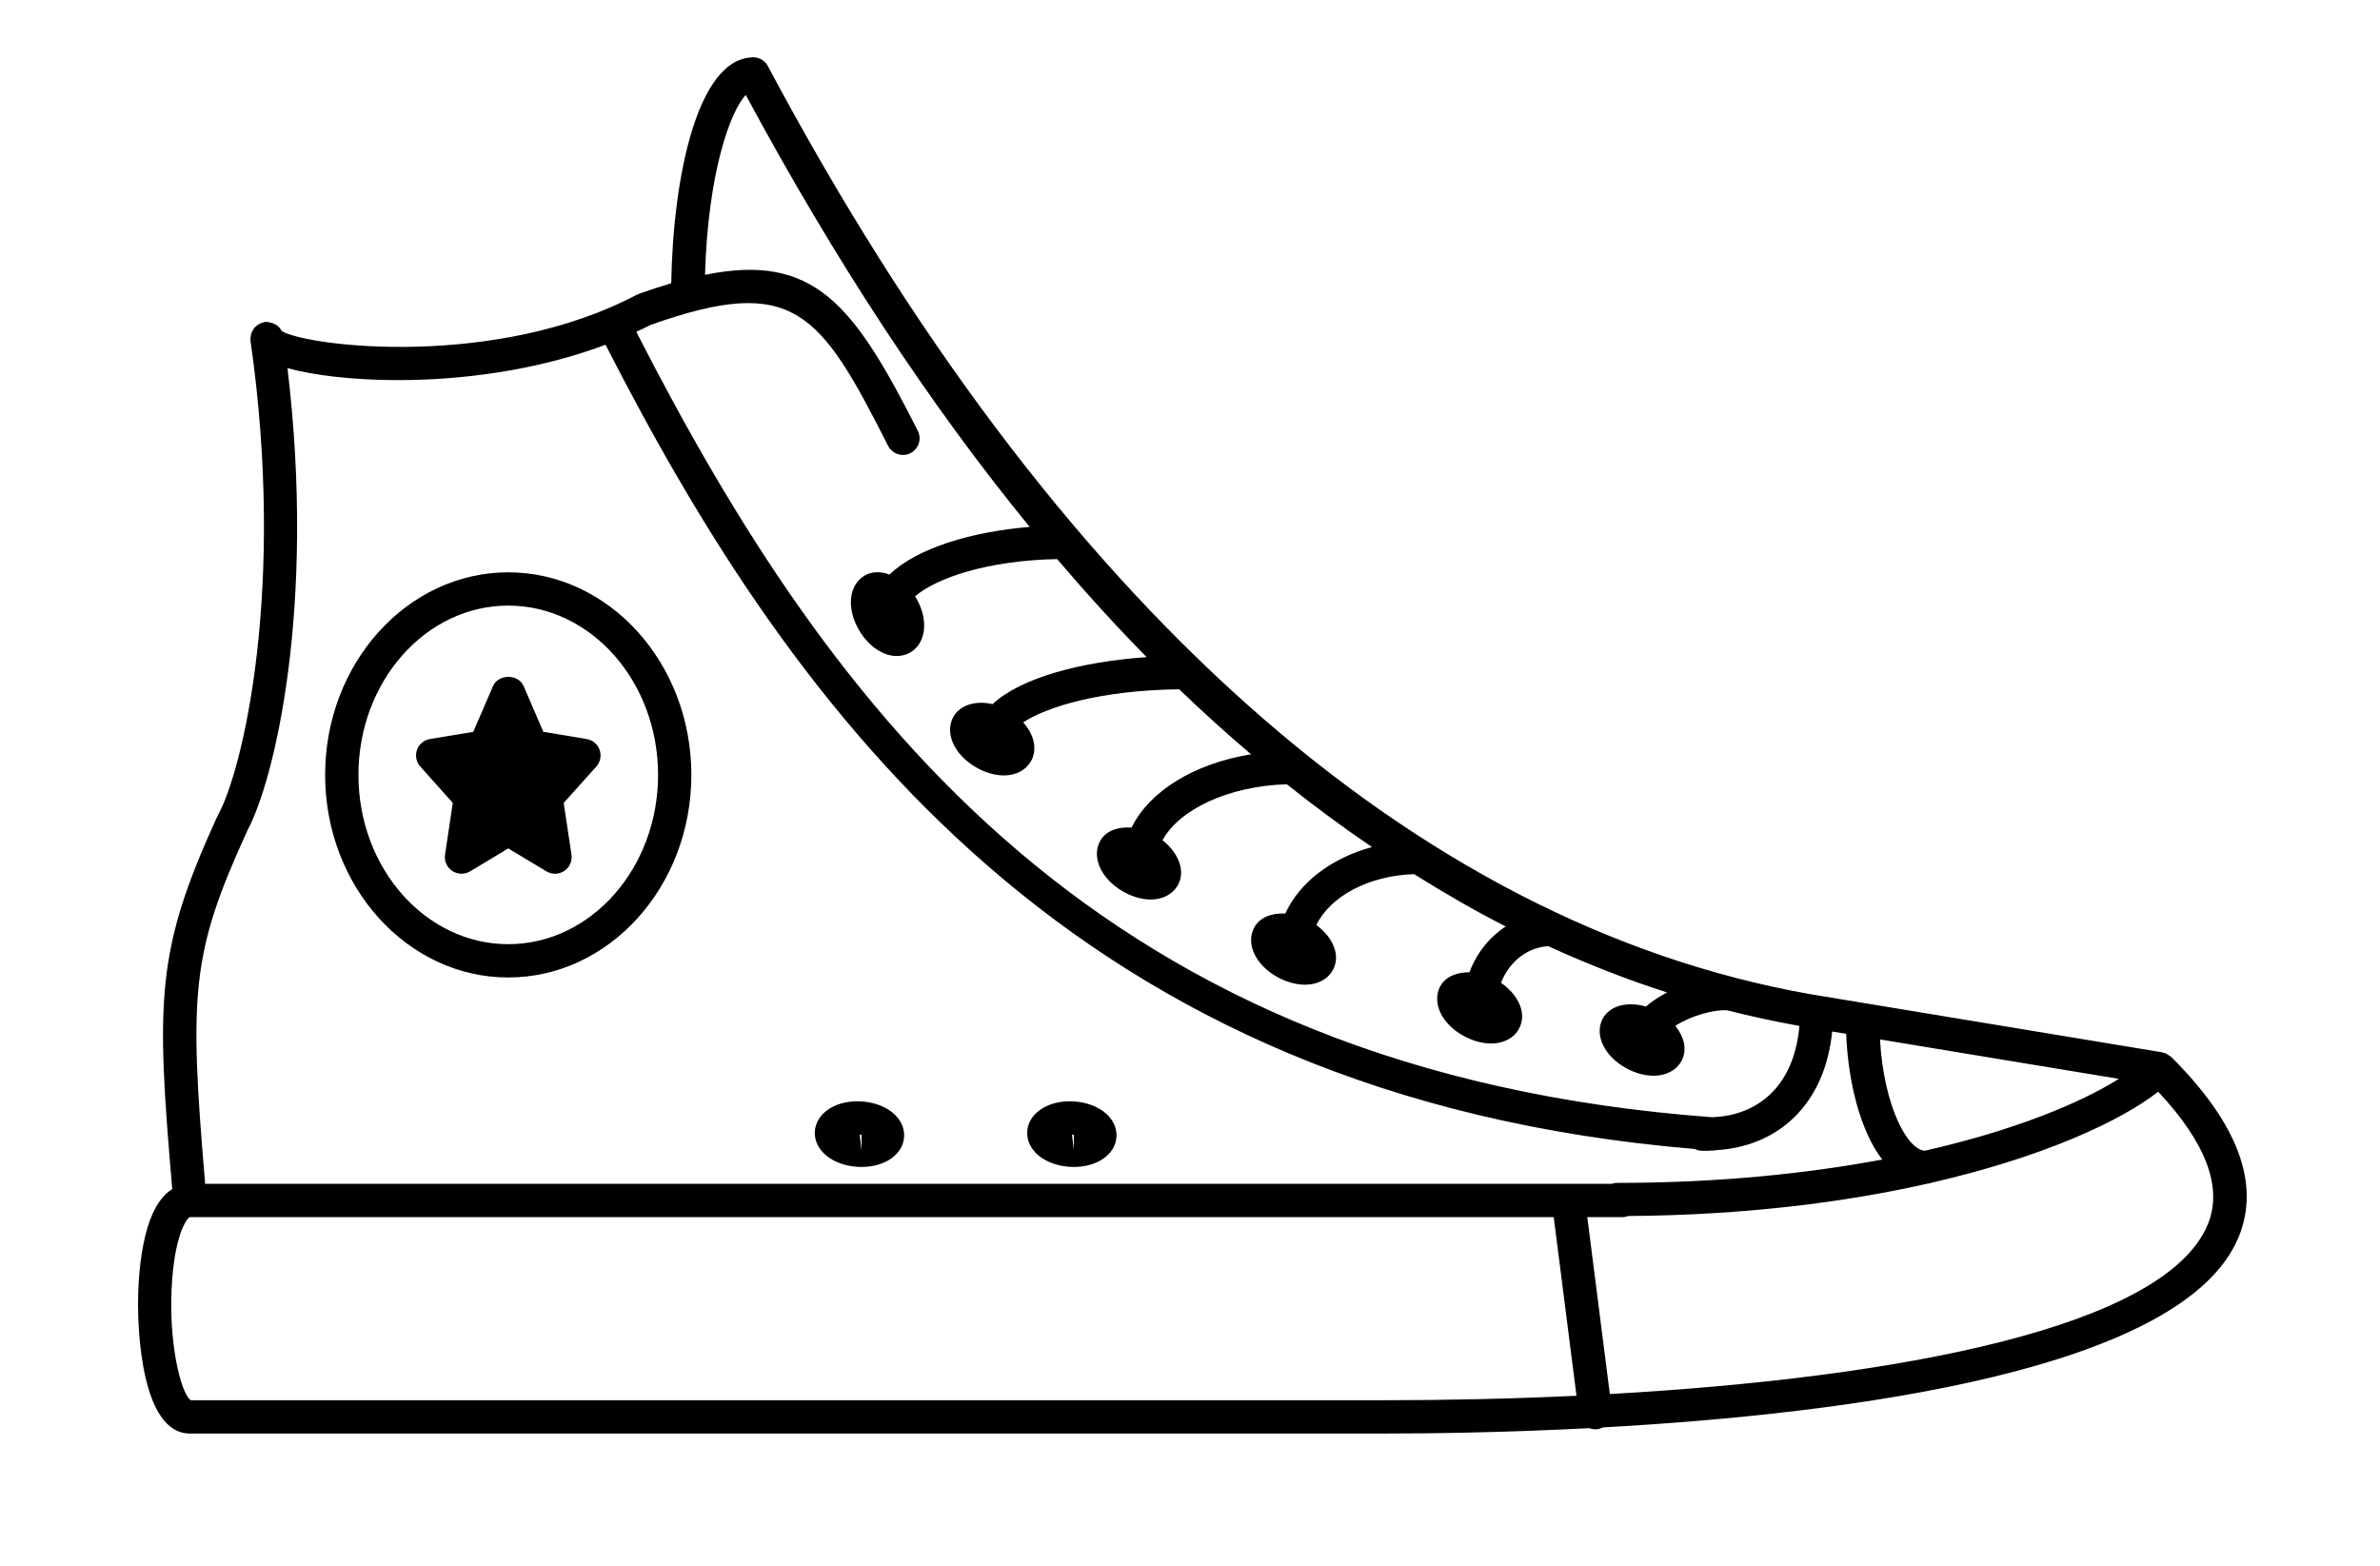 <?xml version="1.0" encoding="UTF-8"?>
<svg xmlns="http://www.w3.org/2000/svg" width="500" height="329" viewBox="0 0 500 329" fill="none">
  <g clip-path="url(#clip0_161_23)">
    <path d="M180.151 245.136L180.99 245.164C185.952 245.164 189.711 242.505 189.938 238.836C190.171 234.935 186.32 231.737 180.973 231.397L180.156 231.368C175.195 231.368 171.43 234.016 171.18 237.713C170.97 241.626 174.826 244.813 180.151 245.136ZM180.99 238.422V241.666L180.599 238.377C180.735 238.394 180.871 238.405 180.99 238.422Z" fill="black"></path>
    <path d="M224.767 245.136L225.606 245.164C230.568 245.164 234.333 242.505 234.554 238.836C234.786 234.935 230.942 231.737 225.589 231.397L224.778 231.368C219.816 231.368 216.045 234.016 215.802 237.713C215.586 241.626 219.436 244.813 224.767 245.136ZM225.606 238.422V241.666L225.215 238.377C225.351 238.394 225.481 238.405 225.606 238.422Z" fill="black"></path>
    <path d="M455.806 221.836C455.619 221.683 455.438 221.564 455.217 221.451C455.12 221.405 455.047 221.315 454.956 221.275C454.825 221.23 454.689 221.235 454.553 221.201C454.434 221.167 454.338 221.094 454.213 221.071L380.23 208.851C297.101 194.085 221.394 126.652 161.298 13.849C160.669 12.669 159.455 12.045 158.213 12.04V12C158.151 12 158.094 12.028 158.038 12.028C157.919 12.034 157.799 12.057 157.68 12.079C146.685 12.839 141.423 36.468 141.015 59.507C138.871 60.142 136.643 60.863 134.256 61.719C134.171 61.742 134.125 61.804 134.046 61.838C133.966 61.872 133.876 61.872 133.796 61.912C104.338 77.505 64.922 72.89 59.229 69.572C59.212 69.527 59.15 69.504 59.133 69.459C58.867 68.977 58.509 68.569 58.056 68.263C57.937 68.172 57.783 68.144 57.647 68.064C57.25 67.854 56.825 67.741 56.377 67.696C56.269 67.69 56.201 67.61 56.088 67.61C55.997 67.61 55.923 67.65 55.844 67.656C55.753 67.662 55.68 67.627 55.595 67.645C55.436 67.667 55.317 67.758 55.164 67.798C54.937 67.866 54.721 67.928 54.517 68.03C54.313 68.132 54.137 68.263 53.962 68.404C53.791 68.54 53.627 68.677 53.485 68.841C53.332 69.011 53.224 69.198 53.111 69.391C53.003 69.584 52.901 69.765 52.822 69.986C52.748 70.208 52.714 70.44 52.686 70.678C52.669 70.82 52.595 70.956 52.595 71.109C52.595 71.217 52.629 71.353 52.635 71.472C52.64 71.517 52.623 71.563 52.629 71.608C60.086 123.612 51.013 161.894 45.734 171.375C45.711 171.414 45.711 171.454 45.694 171.494C45.671 171.539 45.626 171.568 45.603 171.619C32.748 199.761 32.765 209.957 36.184 249.803C34.257 251.005 32.323 253.404 30.956 258.003C29.698 262.222 29 267.938 29 274.101C29 278.626 29.527 301.172 39.899 301.172H290.744C300.497 301.172 316.006 300.974 333.914 300.038C334.31 300.197 334.741 300.282 335.184 300.282C335.331 300.282 335.484 300.276 335.632 300.254C336.029 300.197 336.386 300.05 336.726 299.885C388.571 297.005 458.755 287.881 470.295 259.902C474.91 248.72 470.147 235.979 456.124 222.041C456.022 221.956 455.903 221.91 455.806 221.836ZM445.129 226.656C436.997 231.777 423.235 237.453 404.403 241.751C400.797 241.632 395.796 232.656 394.951 218.372L445.129 226.656ZM136.728 68.246C166.702 57.613 172.214 65.314 186.572 93.655C187.195 94.869 188.426 95.577 189.696 95.577C190.229 95.577 190.768 95.453 191.272 95.203C192.996 94.33 193.688 92.226 192.815 90.502C179.421 64.061 171.142 53.049 148.109 57.738C148.744 36.094 153.473 23.29 156.677 19.961C175.384 54.693 195.276 84.979 216.319 110.701C204.195 111.693 192.679 115.107 186.872 120.709C185.041 120.023 183.164 120.011 181.587 120.953C178.242 122.994 177.805 127.979 180.567 132.555C182.54 135.809 185.54 137.823 188.386 137.823C189.429 137.823 190.439 137.55 191.323 137.023C194.663 134.987 195.106 130.009 192.344 125.427C192.31 125.37 192.27 125.342 192.236 125.291C196.654 121.48 207.365 117.732 222.086 117.46C228.261 124.701 234.521 131.585 240.889 138.055C227.15 139.019 214.476 142.359 208.528 147.933C205.125 147.139 201.831 148.018 200.362 150.468C198.378 153.847 200.357 158.446 204.95 161.145C206.866 162.291 208.981 162.909 210.898 162.909C213.382 162.909 215.44 161.854 216.54 160.011C218.009 157.522 217.289 154.352 214.952 151.761C219.914 148.511 231.079 145.024 247.728 144.809C252.701 149.594 257.742 154.142 262.823 158.469C250.824 160.425 241.485 166.22 237.725 173.864C234.958 173.666 232.429 174.477 231.204 176.529C229.225 179.909 231.198 184.513 235.803 187.218C237.714 188.347 239.823 188.976 241.745 188.976C244.229 188.976 246.282 187.921 247.393 186.073C249.134 183.113 247.688 179.268 244.223 176.518C247.773 170.02 258.156 165.126 270.336 164.763C276.233 169.464 282.199 173.858 288.232 177.958C279.692 180.266 272.995 185.404 270.024 191.919C267.2 191.789 264.671 192.702 263.492 194.845C261.649 198.298 263.809 202.818 268.504 205.347C270.33 206.328 272.343 206.878 274.158 206.878C276.812 206.878 278.955 205.744 280.038 203.748C281.666 200.731 280.089 196.96 276.54 194.34C279.466 188.335 287.461 183.963 297.067 183.646C303.423 187.604 309.825 191.352 316.329 194.641C312.91 196.875 310.211 200.221 308.708 204.264C306.06 204.241 303.701 205.16 302.578 207.195C300.736 210.649 302.89 215.168 307.597 217.697C309.423 218.678 311.436 219.228 313.245 219.228C315.898 219.228 318.048 218.094 319.136 216.098C320.803 212.99 319.108 209.089 315.337 206.475C317.033 202.109 320.815 199.041 325.249 198.78C333.466 202.523 341.784 205.8 350.233 208.505C348.623 209.344 347.097 210.314 345.782 211.465C341.983 210.365 338.24 211.193 336.72 213.977C334.883 217.43 337.044 221.939 341.733 224.468C343.565 225.449 345.572 225.999 347.381 225.999C350.035 225.999 352.184 224.864 353.273 222.868C354.503 220.572 353.828 217.85 351.957 215.508C355.365 213.336 360.185 212.044 362.884 212.259C367.891 213.541 372.944 214.618 378.024 215.537C377.514 221.474 375.512 226.407 371.974 229.821C368.798 232.877 364.58 234.544 359.68 234.714C231.266 225.227 174.845 150.213 133.672 69.703C134.698 69.221 135.736 68.773 136.728 68.246ZM51.954 174.528C51.96 174.522 51.954 174.511 51.96 174.494C57.602 164.071 66.425 127.712 60.392 77.341C65.807 78.827 74.046 79.859 83.663 79.859C96.995 79.859 112.855 77.834 127.213 72.425C167.093 150.49 225.862 230.575 356.04 241.388C356.471 241.609 356.941 241.746 357.457 241.763C357.866 241.774 358.274 241.78 358.688 241.78C358.994 241.78 359.278 241.712 359.584 241.706C359.777 241.717 359.952 241.74 360.145 241.757L360.151 241.661C366.678 241.343 372.428 239.069 376.822 234.839C381.489 230.348 384.16 224.093 384.914 216.71L387.846 217.192C388.271 227.467 390.868 237.686 395.427 243.605C379.68 246.554 361.024 248.516 339.567 248.516C339.232 248.516 338.921 248.618 338.62 248.703H43.102C39.678 208.494 40.216 200.221 51.954 174.528ZM290.727 294.175H40.086C38.056 292.956 35.124 281.666 36.202 268.437C36.99 258.746 39.366 255.888 39.882 255.706H326.412L331.197 293.234C317.724 293.869 304.092 294.175 290.727 294.175ZM463.819 257.237C454.882 278.876 399.045 289.446 338.2 292.871L333.466 255.706H340.905C341.314 255.706 341.699 255.604 342.056 255.474C366.564 255.292 387.624 252.582 404.88 248.686C405.243 248.647 405.594 248.59 405.917 248.448C429.257 243.067 445.469 235.559 453.408 229.356C463.456 240.107 467.017 249.486 463.819 257.237Z" fill="black"></path>
    <path d="M106.773 205.358C127.981 205.358 145.242 186.265 145.242 162.807C145.242 139.336 127.981 120.238 106.773 120.238C85.566 120.238 68.305 139.336 68.305 162.807C68.31 186.265 85.571 205.358 106.773 205.358ZM106.773 127.23C124.131 127.23 138.25 143.187 138.25 162.801C138.25 182.41 124.131 198.361 106.773 198.361C89.416 198.361 75.302 182.41 75.302 162.801C75.302 143.187 89.422 127.23 106.773 127.23Z" fill="black"></path>
    <path d="M95.125 168.681L93.498 179.551C93.293 180.889 93.889 182.227 95.012 182.976C96.14 183.719 97.592 183.753 98.76 183.067L106.778 178.241L114.802 183.067C115.363 183.401 115.981 183.566 116.605 183.566C117.28 183.566 117.96 183.367 118.55 182.976C119.673 182.222 120.262 180.883 120.058 179.551L118.425 168.681L125.275 161.048C126.126 160.101 126.398 158.763 125.973 157.549C125.553 156.347 124.504 155.468 123.251 155.264L114.155 153.75L109.999 144.127C108.893 141.559 104.686 141.57 103.58 144.127L99.429 153.75L90.328 155.264C89.069 155.468 88.026 156.347 87.6 157.549C87.175 158.757 87.447 160.095 88.298 161.048L95.125 168.681Z" fill="black"></path>
  </g>
  <defs>
    <clipPath id="clip0_161_23">
      <rect width="500" height="329" fill="white"></rect>
    </clipPath>
  </defs>
</svg>
